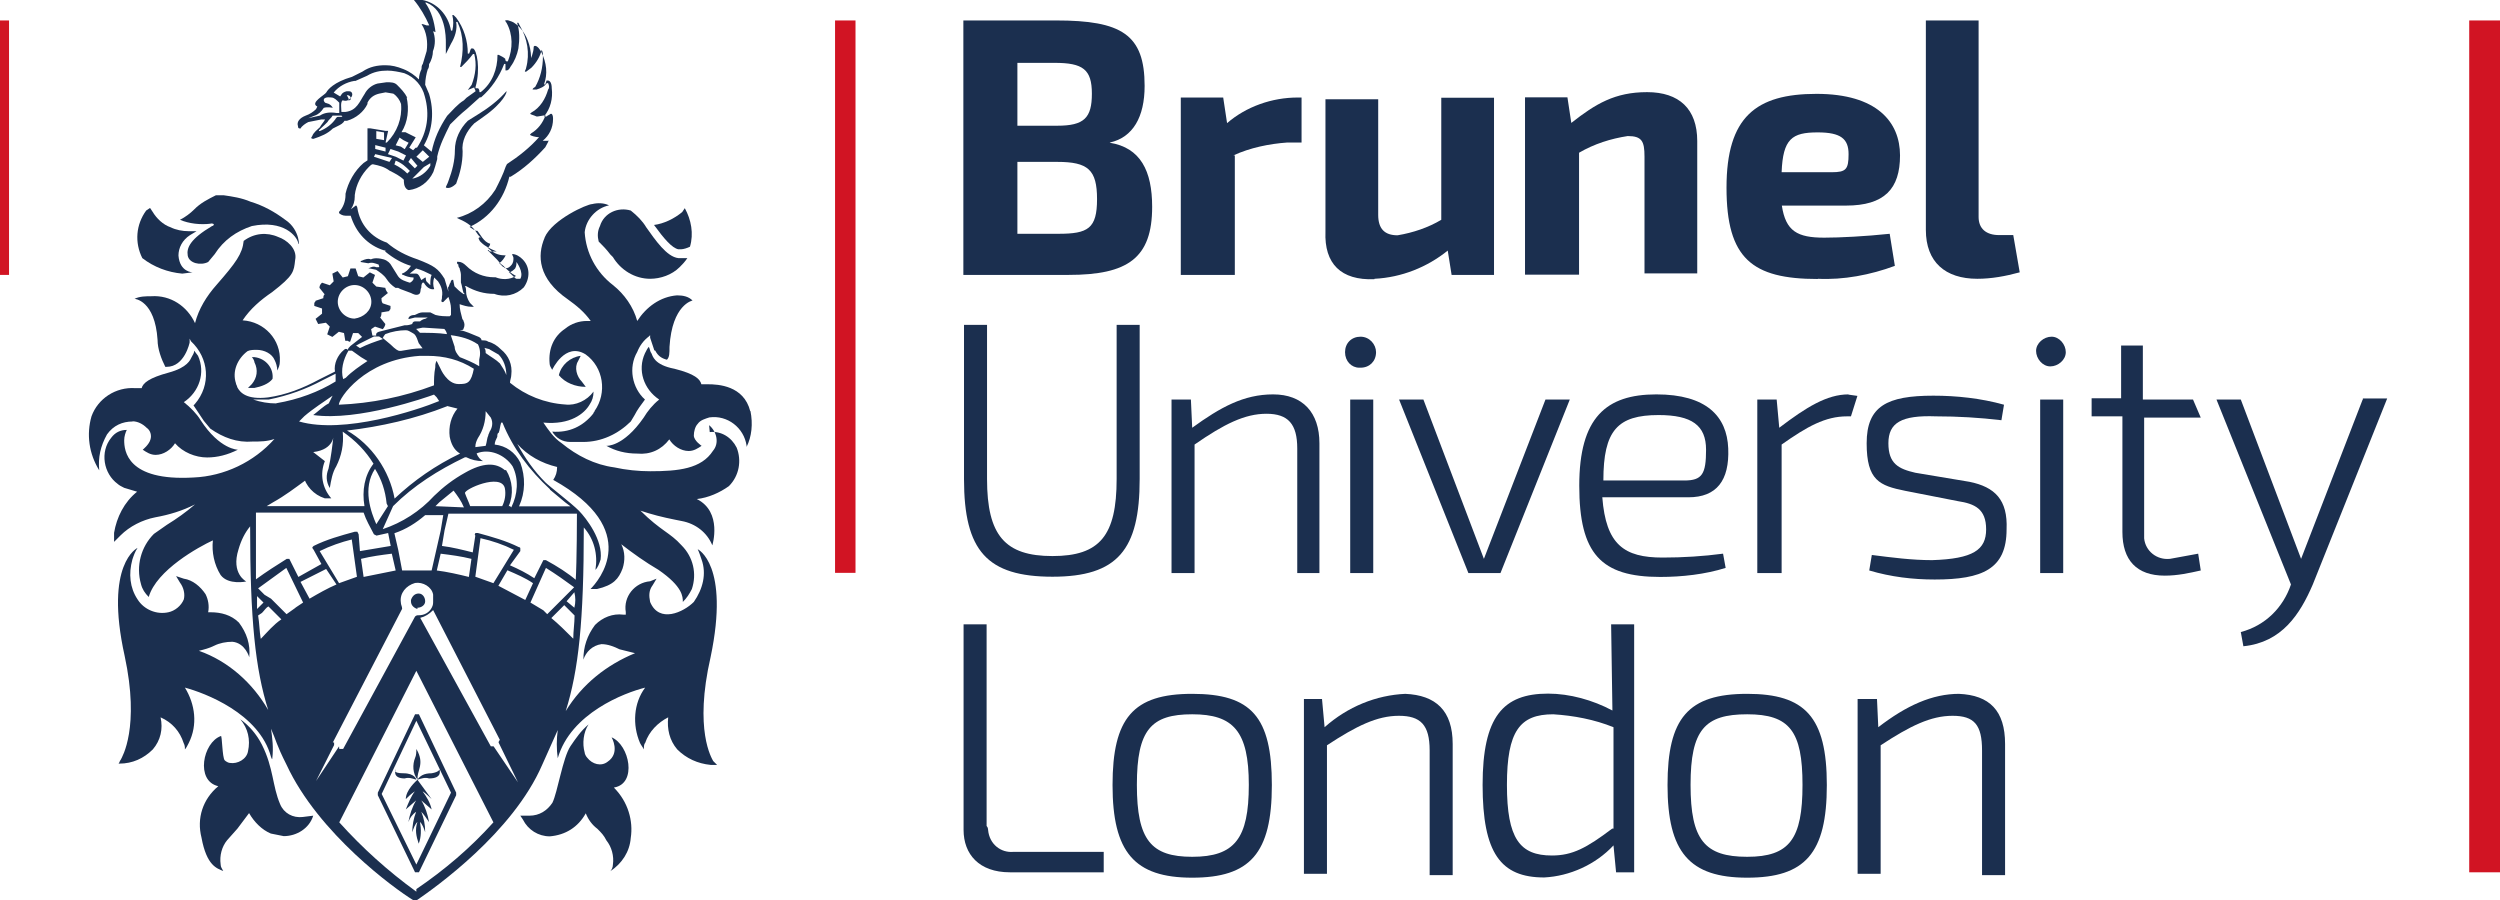 <svg xmlns="http://www.w3.org/2000/svg" id="Layer_2" viewBox="0 0 116.13 41.83"><defs><style>.cls-1{fill:#d11423;}.cls-1,.cls-2{stroke-width:0px;}.cls-2{fill:#1b2f4f;}</style></defs><g id="Notes"><rect class="cls-1" x="114.7" y=".95" width="1.43" height="39.57"></rect><rect class="cls-1" y=".95" width=".42" height="11.82"></rect><rect class="cls-1" x="38.79" y=".95" width=".95" height="25.66"></rect><path class="cls-2" d="M21.19,8.53c.18-.48.3-.95.3-1.49-.06-.48.18-.95.54-1.31l.42-.3c.95-.66,1.13-1.19,1.07-1.19-.36.42-.84.78-1.31,1.07l-.48.3c-.36.36-.6.84-.6,1.37,0,.48-.12.95-.3,1.43-.06.18-.12.24-.12.3.12.06.3,0,.48-.18"></path><path class="cls-2" d="M9.79,10.38c.24,0,.12.12.06.12-1.01.6-1.19,1.01-1.13,1.37s.6.48.95.3l.3-.36c.42-.66,1.01-1.07,1.73-1.31,1.49-.3,2.09.48,2.15.78s.12-.6-.6-1.07c-.48-.36-1.01-.66-1.61-.84-.42-.18-.84-.24-1.25-.3h-.36c-.36.18-.72.36-1.01.66-.18.18-.42.36-.66.48.42.18.95.24,1.43.18"></path><path class="cls-2" d="M8.47,12.71l.48-.06s-.6,0-.66-.78c0-.36.18-.72.54-.95l.3-.18h-.36c-.3,0-.6-.06-.84-.18-.36-.12-.66-.42-.84-.72l-.12-.18-.18.12c-.48.66-.54,1.49-.18,2.21.54.42,1.19.66,1.85.72"></path><path class="cls-2" d="M6.15,19.57c.24,0,.48.12.66.3.18.12.24.36.18.54-.06.24-.36.48-.36.48.18.12.36.24.6.24.36,0,.72-.24.9-.54.36.42.95.66,1.49.66.48,0,.95-.12,1.43-.36,0,0-.84,0-1.73-1.37-.18-.3-.48-.6-.78-.84.72-.48,1.01-1.37.66-2.15l-.18-.24c0,.12-.06.18-.12.3-.06.12-.18.48-1.07.72s-1.19.48-1.25.72h-.3c-.9-.06-1.73.48-2.03,1.31-.24.84-.12,1.73.36,2.51-.06-.6.06-1.13.36-1.67.3-.42.72-.6,1.19-.6"></path><path class="cls-2" d="M25.3,11.04c-.36.84-.3,1.91,1.07,2.86.42.3.78.6,1.07,1.01h-.18c-.36,0-.72.12-1.01.36-.54.36-.78.95-.72,1.61,0,.12.06.18.12.3,0,0,.6-1.31,1.55-.72.84.6,1.01,1.79.42,2.63,0,.06-.06.06-.06.12-.48.6-1.13.9-1.91.84.18.3.48.48.84.48h.6c.84,0,1.61-.36,2.21-.95l.18-.3c.12-.24.3-.48.48-.72-.6-.54-.78-1.49-.36-2.21.12-.3.3-.54.54-.72l.06-.06v.12c.06.18.12.36.18.54,0,0,0,.06.06.06.12.24.3.36.54.42.12-.12.12-.3.12-.6.12-1.97,1.07-2.15,1.07-2.15-.18-.18-.42-.24-.72-.24-.78.06-1.43.54-1.85,1.19-.18-.66-.6-1.25-1.13-1.67-.78-.6-1.25-1.49-1.31-2.45.06-.6.54-1.13,1.13-1.25-.24-.12-.54-.12-.78-.06-.24,0-1.85.72-2.21,1.55"></path><path class="cls-2" d="M27.81,11.22c.18.18.36.36.54.6l.12.12c.36.6,1.01,1.01,1.73,1.01h0c.48,0,1.01-.18,1.37-.54.12-.12.24-.24.36-.42h-.42c-.54-.06-1.07-.84-1.49-1.43-.18-.3-.42-.54-.72-.78-.6-.18-1.25.12-1.43.72-.12.24-.12.48-.06.72"></path><path class="cls-2" d="M31.51,11.58h.12c.12,0,.3-.06.42-.12.18-.6.06-1.25-.24-1.79l-.12.18c-.36.3-.84.54-1.31.6.48.66.84,1.07,1.13,1.13"></path><path class="cls-2" d="M26.97,16.53c-.48.06-.9.42-1.01.9.3.36.78.54,1.25.54l-.18-.24c-.24-.24-.36-.66-.18-.95l.12-.24"></path><path class="cls-2" d="M32.94,19.75c.36.3.48.84.18,1.19-.54.84-1.61.95-2.92.95-.54,0-1.13-.06-1.67-.18-.9-.12-1.73-.54-2.45-1.13-.36-.24-.6-.6-.84-.95,1.25.12,1.91-.42,2.15-.84.12-.18.18-.36.18-.6-.3.42-.84.66-1.31.6-.95-.06-1.85-.42-2.57-1.01,0-.12.06-.24.06-.36.06-.48-.12-.9-.48-1.19-.18-.18-.36-.3-.6-.36-.06-.06-.18-.06-.3-.06,0,0,0-.12-.18-.18-.3-.12-.54-.24-.84-.3h.06c.06,0,.12,0,.12-.06.06-.12.06-.24,0-.36,0-.06-.06-.06-.06-.12-.06-.24-.12-.42-.12-.66.18.06.36.12.54.12h.12l-.18-.18h0c-.12-.18-.18-.36-.18-.54,0-.06,0-.18-.06-.24h.06c.42.24.84.36,1.31.36.48.18,1.01.06,1.37-.3.3-.42.3-.95-.06-1.31-.12-.12-.3-.24-.48-.24h0c0,.06.06.12.06.18,0,.12,0,.24-.12.36-.06.06-.12.12-.24.12-.06,0-.06-.06-.12-.06l-.18-.18h0c.12-.06.24-.24.3-.36h-.06c-.3,0-.54-.12-.78-.36h0c.06,0,.12-.12.12-.18h0c-.3-.06-.48-.48-.6-.6h-.06l-.12-.06-.18-.12h0c.95-.42,1.61-1.31,1.85-2.33h.06c.6-.36,1.13-.84,1.61-1.37.24-.42.12-.3.12-.3h-.24c.3-.24.48-.6.48-1.01,0-.06,0-.18-.06-.24h-.06c-.06.06-.12.06-.18.12h-.12c.3-.36.42-.84.36-1.31,0-.3-.12-.36-.18-.36h-.06l-.06.18h-.06c.18-.48.12-1.01-.12-1.49-.06-.12-.18-.3-.3-.3,0,0-.06,0-.06.06,0,.24-.12.48-.18.72h.06c.06-1.31-.72-1.85-.9-1.91l-.18-.06h-.12s0,.06.06.12c.3.54.3,1.19.06,1.79h-.06c-.06,0-.06-.12-.06-.12-.06-.06-.18-.12-.3-.18h-.06c0,.66-.24,1.31-.78,1.73h-.06c0-.06,0-.12-.06-.18h-.12v-.06c.24-.84.06-1.73-.12-1.79h-.06c-.06,0-.06.12-.12.24h-.06c0-.6-.18-1.19-.54-1.67l-.12-.12h-.06c.06.24.06.48,0,.72h-.06c-.12-.72-.66-1.31-1.37-1.43h-.36c.3.36.54.78.72,1.19h-.12l-.18-.06h-.06c.24.36.3.84.24,1.25-.06.18-.12.42-.18.6-.06.06-.06.18-.06.24-.06.12-.12.3-.12.48h0c-.18-.18-.42-.36-.72-.48s-.54-.18-.84-.18c-.36,0-.72.06-1.07.3l-.48.24c-.84.24-1.13.6-1.19.72s-.78.48-.42.66l-.06.12c-.12.12-.3.24-.48.3-.3.12-.42.3-.36.48,0,.12.06.12.12.12.06-.12.24-.24.36-.3l.6-.12h.18c-.06.12-.18.24-.24.36-.12.12-.3.24-.36.42-.06.06-.06.12.06.12h0c.36-.12.66-.24.9-.48l.24-.12c.12-.06.24-.12.3-.24h.12c.42-.12.78-.42.95-.78v-.06c.12-.24.3-.36.54-.42l.3-.06.36.06c.18.12.3.3.36.48.06.66-.18,1.31-.66,1.79h-.06l.12-.54h-.12l-.72-.12h-.12v1.49l-.18.12c-.42.36-.72.9-.84,1.43h0v.06c0,.3-.12.6-.3.78v.06c.06.06.18.12.3.12h.24c.24.78.78,1.37,1.55,1.61h.06v.06c.36.3.78.54,1.19.66-.12.18-.24.3-.42.36q0,.06.06.06c.12.06.3.12.48.12v.06c0,.06-.12.18-.18.18-.18-.06-.42-.12-.54-.3l-.3-.48c-.06-.12-.18-.24-.36-.3-.42-.12-.6,0-.6,0-.12-.06-.3,0-.42.06-.06,0-.06.06-.06.06l.36.06c.18-.06.3,0,.48.06,0,.06.06.12,0,.12h-.12c-.12-.06-.24,0-.36.06h.06l.3.06c.18.12.36.24.48.42.12.18.24.3.42.42h.12l.12.06.48.18c.12.06.24.12.36.06s.06-.24.12-.3c0-.06,0-.18.06-.24h.06s.18.36.48.3c-.06-.18-.06-.36,0-.54l.18.18c.12.18.24.42.18.72h0v.06c0,.06-.06.12,0,.18h.06l.12-.12h0l.12-.12c.06.18.12.36.12.54v.3l-.06.06c-.24,0-.42,0-.66-.06l-.24-.12h-.36c-.12,0-.24.06-.36.12h0c-.3,0-.3.18-.3.18h.06l.24-.06h.6l-.12.06c-.06,0-.18.06-.24.12h-.24c-.06,0-.12.06-.12.12-.18.06-.24.06-.36.06l-1.19.3c-.18.06-.12.18-.12.18h-.18l-.06-.3.18-.12.36.12c.06-.06.12-.18.12-.24l-.24-.3c.06-.06.06-.18.06-.24l.36-.06c0-.06.06-.06.06-.12v-.12l-.36-.12c-.06-.06-.06-.18-.06-.24l.3-.24c-.06-.06-.12-.18-.12-.24l-.42-.06-.18-.18.12-.36-.24-.12-.3.24-.24-.06-.12-.36h-.24l-.12.36-.24.06-.24-.3-.24.12.06.36-.18.18-.36-.12c-.06.06-.12.12-.12.24l.24.3c-.06.06-.06.12-.06.18l-.36.12c0,.06-.06.06-.06.12v.12l.36.12v.24l-.3.24.12.24.36-.06c.06.06.12.12.18.18l-.12.36.24.12.3-.24.24.06.06.36h.12c.06.06.12.06.12,0l.12-.36h.24l.18.18-.54.42c-.06.06-.12.12-.12.18-.06-.06-.12-.06-.18,0-.3.24-.48.66-.42,1.01l-.72.36c-.78.42-1.55.72-2.39.84-1.01.12-1.31-.24-1.43-.48,0-.06-.06-.12-.06-.18-.18-.54.06-1.13.54-1.49.12-.06.3-.06.42-.06.36,0,.72.18.84.48.06.12.12.3.12.48.06-.12.12-.24.12-.42.06-1.01-.72-1.85-1.73-1.91h0c.36-.54.84-.95,1.37-1.31,1.01-.78,1.01-.95,1.07-1.49.12-.54-.42-.95-.78-1.07-.54-.24-1.13-.18-1.61.18-.06.6-.36,1.01-1.25,2.03-.48.54-.84,1.13-1.01,1.79-.36-.78-1.13-1.31-2.03-1.25-.24,0-.54,0-.78.12,0,0,.95.06,1.07,1.91,0,.42.18.9.36,1.25h.06c.84,0,1.07-1.13,1.07-1.13v-.18l.06.12c.84.78.95,2.03.18,2.92h0l-.06.06.48.72.3.36c.6.42,1.25.66,1.97.6.36,0,.66,0,1.01-.12-.95,1.07-2.33,1.73-3.76,1.79-3.1.18-3.22-1.25-3.22-1.73,0-.18.06-.36.12-.48-.3,0-.54.12-.72.36-.54.66-.36,1.67.3,2.15h0c.06.06.18.12.3.18l.6.18c-.6.48-.95,1.19-1.07,1.91v.42l.3-.3c.42-.42,1.01-.72,1.61-.84.66-.12,1.25-.3,1.85-.6-.42.36-.84.66-1.31.95l-.6.42h0c-.6.6-.84,1.49-.6,2.33.06.24.18.42.36.6.36-1.25,2.33-2.33,2.98-2.63-.06.54.06,1.13.36,1.61.36.48,1.19.3,1.19.3,0,0-.72-.36-.36-1.49.12-.42.3-.78.54-1.07,0,4.36.24,6.62.84,8.53-.72-1.25-1.85-2.27-3.22-2.75.24-.06.48-.12.72-.24.24-.12.54-.18.84-.18.6.06.78.72.78.72.06-.6-.12-1.13-.48-1.61-.36-.36-.84-.48-1.31-.48h-.12c.06-.3,0-.6-.12-.84-.24-.36-.6-.66-1.01-.72l-.36-.12.18.3c.18.24.24.54.18.78-.12.3-.42.54-.72.6-.54.12-1.13-.12-1.43-.6-.36-.54-.42-1.19-.24-1.85.06-.18.12-.36.24-.54,0,0-1.55.72-.6,5.01.72,3.34-.12,4.71-.18,4.83-.06.06-.06.18-.12.18h.06c.6,0,1.13-.24,1.55-.66.36-.42.48-.95.36-1.49.54.24.9.66,1.07,1.19.06.12.06.18.06.3.06-.06.12-.18.18-.3.42-.84.3-1.79-.18-2.57.9.24,3.46,1.19,4,3.22,0,0,.06.18.06.06.06-.48,0-.95-.06-1.37.24.54.24.72.72,1.67,1.49,3.22,5.07,5.79,5.85,6.27l.12.06.12-.06c.78-.54,4.42-3.1,5.79-6.27.24-.54.48-1.07.72-1.61-.06.42-.06.9,0,1.31,0,.12,0,0,0,0,.6-2.09,3.1-3.04,4.06-3.28-.54.72-.6,1.73-.24,2.57.06.12.12.18.18.3,0-.12,0-.24.06-.3.18-.54.6-.95,1.07-1.19-.06.54.06,1.07.42,1.49.42.42.95.66,1.55.72h.3l-.18-.18c-.06-.12-.9-1.43-.12-4.83.9-4.3-.6-5.01-.6-5.01.06.12.12.3.18.48.24.66.06,1.37-.36,1.97-.48.48-1.61,1.01-2.03,0-.06-.3-.06-.54.12-.78l.18-.3-.3.12c-.72.06-1.25.72-1.13,1.43v.12h-.12c-.48-.06-.95.12-1.31.48-.36.48-.54,1.01-.54,1.61.12-.36.42-.66.84-.72.3,0,.6.12.84.24l.72.18c-1.31.54-2.45,1.43-3.22,2.69.6-1.91.84-4.18.84-8.53.48.54.66,1.25.54,1.97.12-.12.18-.3.24-.48.12-.9-.66-1.91-1.01-2.27-.36-.36-1.37-1.13-1.55-1.31-.54-.54-.95-1.13-1.31-1.79.48.54,1.13.9,1.85,1.07,0,.24-.06.42-.18.6,4.18,2.33,2.09,4.71,1.73,5.07h.3c.78-.18,1.01-.48,1.19-.95.12-.36.12-.78-.06-1.13.54.42,1.13.84,1.73,1.19,1.13.78,1.13,1.25,1.13,1.49.18-.18.3-.36.42-.6.24-.72.06-1.49-.48-2.03-.54-.6-.95-.66-1.91-1.61.54.18,1.01.3,1.61.42l.3.06c.66.12,1.19.54,1.43,1.13,0,0,.48-1.55-.72-2.15.54-.06,1.07-.3,1.49-.6.48-.48.6-1.19.36-1.79-.24-.48-.72-.78-1.25-.72M22.74,20.05c0,.06-.06.12-.06.18-.06.12-.06.3-.12.48l-.48.06c0-.18.06-.3.12-.42.24-.36.36-.78.36-1.25l.24.3c.12.24.06.48-.06.66M20.47,24.65l-.42,1.85h-1.37l-.18-.95h0l-.18-.78c.54-.18,1.01-.48,1.43-.84h.84l-.12.72ZM20.47,25.72c.48.06.95.12,1.43.24l-.12.84c-.48-.12-1.01-.24-1.49-.3l.18-.78ZM18.38,26.5l-1.49.3-.12-.84c.48-.12.95-.18,1.43-.24l.18.78ZM20.17,23.51h.06l.18-.18.66-.54c.18.24.36.48.48.78l-1.37-.06ZM23.33,23.51h-1.49c-.06-.18-.18-.42-.24-.6s1.67-.95,1.85-.24c.06.3,0,.6-.12.84M23.69,23.51h-.06c.24-.54.18-1.19-.12-1.67h-.06c-.42-.36-1.01-.36-1.85.12-.54.3-1.01.66-1.43,1.07-.66.72-1.49,1.25-2.39,1.55l.48-1.07h0c.95-.95,2.09-1.67,3.34-2.27h.06c.24.12.48.18.78.18-.12-.06-.24-.18-.3-.36.6-.24,1.31.06,1.67.6.3.6.24,1.31-.06,1.91M21.78,17.72c-.12.12-.3.12-.48.12-.54,0-.84-.72-.84-.72l-.18-.36c-.06.12-.06.18-.06.3-.06.3-.06.6-.06.84-1.43.54-2.92.84-4.42.9,0-.3,1.19-2.09,3.76-2.27h.36c.78,0,1.49.18,2.15.6-.06.3-.12.48-.24.6M13.9,19.57l.24-.24c.42-.36.9-.66,1.31-.95l-.18.36c-.24.12-.48.36-.72.54,2.09.3,5.31-.84,5.61-.95l.12.12.12.18c-1.01.42-4.42,1.55-6.5.95M20.77,18.86l.48.12c-.3.36-.42.84-.36,1.31.06.3.18.6.48.78-1.13.54-2.15,1.25-3.04,2.09-.24-1.31-1.07-2.51-2.21-3.16,1.55-.18,3.16-.54,4.65-1.13M18.02,23.51l-.54.84c-.24-.54-.66-1.67-.06-2.57.3.48.48,1.01.54,1.61M22.74,16.23l.42.24c.24.24.36.6.36.95-.06-.18-.18-.36-.3-.54-.18-.18-.42-.3-.66-.48,0-.06,0-.18-.06-.24l.24.06M22.2,15.99c.12.24.12.48.06.72v.3c-.3-.18-.6-.3-.9-.42h0c-.12-.12-.24-.3-.24-.48-.06-.18-.12-.36-.18-.54.48.06.9.18,1.25.42M23.63,12.65c.12,0,.24-.12.3-.18.06-.12.06-.18.06-.3,0,0,.36.48.18.78h-.18c-.06,0-.24-.24-.36-.3h0ZM19.87,3.22c.06-.06.06-.18.06-.24.12-.18.18-.42.18-.6.12-.3.12-.66,0-.95h-.06l.18.06c-.06-.48-.18-.95-.48-1.37h.06c.9.36.9,1.61.9,1.85v.54l.24-.48c.18-.3.3-.66.24-1.01h.06c.3.66.3,1.37.12,2.09h.06c.18-.18.36-.36.54-.6h.06c.12.48.06.95-.12,1.43l-.18.24.3-.12h0c0,.06.06.12.06.18h0l-.42.3-.12.12c-.3.18-.54.48-.78.72-.36.54-.6,1.07-.72,1.67h0l-.36-.3c.42-.72.48-1.61.24-2.39-.06-.12-.12-.3-.18-.42h0c0-.24.06-.54.12-.72M19.39,7.7l-.12.12-.3-.3.12-.18.3.36M19.34,7.28l.3-.3.3.3-.3.24-.3-.24M19.04,7.94l-.12.12c-.18-.18-.36-.3-.6-.42l.06-.18c.3.12.48.3.66.48M19.69,7.76l.3-.18v.12c-.18.3-.48.54-.84.6h0l.54-.54ZM14.86,5.37l-.54.12.3-.12c.18-.06.3-.18.42-.36.18-.06.42,0,.42,0,0,0-.06-.12-.18-.18l-.18-.06q-.06-.06-.06-.12c0-.18.36-.12.36-.12.12,0,.24.12.36.24v.48h-.12c-.36-.06-.6,0-.78.12M15.69,5.43c-.06,0-.12.12-.12.12-.18.24-.42.42-.72.54-.12,0,.06-.12.24-.3l.12-.12c.06-.12.18-.18.24-.3h.42s0,.06.06.06h-.18M18.92,4.54c-.12-.24-.3-.42-.48-.6-.12-.12-.3-.12-.48-.12l-.42.06c-.24.06-.48.24-.6.48-.24.36-.36.78-.9.84h-.18c0-.12-.06-.48.06-.54.18.06.3,0,.42-.18h0c.06-.12,0-.24-.12-.24h-.12c-.24.06-.24.18-.3.24h0l-.3-.18c.24-.3.6-.48.95-.54h.06l.54-.24c.3-.18.6-.24.95-.24.24,0,.54.06.78.12.48.18.84.6.95,1.07.24.84.12,1.67-.36,2.39h-.06l-.12.12-.18-.12.3-.48-.12-.06-.36-.18h-.18c.3-.48.36-1.07.24-1.61M16.11,4.42h0c.18,0,.18.12.18.18s-.06.06-.12.06h0c.06-.06,0-.12-.06-.24M18.56,6.39l.18.12.24.12-.18.3-.18-.12-.24-.06.18-.36ZM18.14,6.92l.36.12.36.18-.12.24-.36-.18-.36-.12.12-.24ZM17.84,6.15v.36l-.36-.06v-.36l.36.06M17.43,6.74l.48.12v.18l-.48-.12v-.18ZM17.43,7.16l.78.18-.12.18-.72-.24.06-.12ZM19.99,13.25l-.18-.18c-.06-.12,0-.18-.06-.18h0l-.18.12c-.06-.12-.12-.3-.24-.3h-.3l.3-.24c.24.06.48.18.72.3-.06.12-.06.3-.06.42M20.83,13.55h0c-.06-.18-.12-.42-.18-.6-.3-.48-.48-.6-1.25-.9-.54-.18-1.01-.42-1.43-.78-.72-.24-1.25-.84-1.37-1.61,0-.06-.06-.12-.06-.12h0l-.24.18h0c.12-.18.18-.36.18-.6h0v-.06c.06-.48.3-.95.66-1.31h0c.06-.06.12-.12.18-.12.3.06.54.12.78.3.24.12.48.24.66.42,0,.12,0,.3.12.42q.06.06.12.06h0c.48-.06.9-.36,1.13-.84.06-.18.12-.36.18-.6v-.12c.12-.54.36-1.01.6-1.49.24-.24.48-.48.78-.72l.6-.54h.06c.48-.42.84-.95,1.07-1.55h.06v-.06.36h.06c.06,0,.12-.06.18-.18.18-.24.3-.54.36-.84.06-.42.06-.84-.06-1.19h.06l.06.12c.36.6.48,1.31.3,1.97h0c0,.06-.06.12-.06.18h.06l.24-.18h0c.24-.24.42-.54.48-.84h0c.06.12.06.18.06.3,0,.54-.12,1.01-.36,1.43q-.12.06-.12.12h.18c.18-.06.36-.12.48-.3h.06c.06.12.06.24,0,.3-.12.42-.36.84-.78,1.07l-.06.06c.12.06.18.06.3.12h.06l.36-.06h0c-.12.36-.36.66-.66.84l-.06.06c0,.06.3.12.36.12h.06c-.42.48-.95.9-1.49,1.25l-.06.12c-.12.36-.3.72-.48,1.07-.42.66-1.07,1.13-1.79,1.31h0l.12.06c.84.36.78.78,1.01.84h0c-.06,0-.12,0-.12.06l.06.12.06.06c.18.18.42.3.72.42h-.3s-.06,0-.06-.06h-.06l.06.06.36.36c.12.12.12.18.3.3.18.18.36.36.6.48h0c-.3.18-.66.18-.95.06h-.06c-.48,0-.95-.18-1.31-.54-.12-.12-.24-.18-.36-.18h-.06c0,.06,0,.12.06.12,0,.06,0,.12.06.18,0,.06.06.18.06.3v.36c.06.18.06.3.12.48l.06.06h-.06c-.18-.12-.3-.24-.42-.36l-.06-.3h-.06s-.06.06-.06.12c-.06.06-.06.18-.12.24M19.63,15.22h.06l.95.06c.06.06.12.18.12.24-.42-.06-.84-.06-1.25-.06l-.18-.18.3-.06M17.9,15.52c.3-.12.66-.18.95-.18.12,0,.18.06.3.12s.18.12.3.48l.18.24c-.36,0-.66.06-1.01.12h-.06c-.06,0-.18-.06-.42-.3l-.36-.3c.06-.12.12-.18.12-.18M16.47,14.8c-.42,0-.78-.36-.78-.78s.36-.78.78-.78.78.36.78.78h0c0,.42-.36.72-.78.78h0M16.65,15.99l.72-.36h.24l.18.12c-.36.12-.72.24-1.07.42l-.18-.12.12-.06M16.17,16.29h.18l.42.3.3.18c-.36.24-.72.48-1.01.78l-.12.06c-.12-.42,0-.9.24-1.31M12.83,18.74c-.36,0-.72-.06-1.07-.18h.72c.9-.18,1.73-.48,2.51-.9l.6-.3v.36c-.78.48-1.73.84-2.75,1.01M14.08,22.08c.12.48.48.9,1.01,1.07h.3c-.42-.48-.54-1.13-.3-1.73l-.54-.42c1.01-.12.95-.84.95-.84-.06.54-.12,1.07-.24,1.61-.12.3-.12.6.06.9h0c.06-.36.12-.72.3-1.01.24-.48.36-1.01.3-1.61.6.42,1.07.9,1.43,1.49-.42.54-.54,1.25-.42,1.97h-4.54l.3-.18c.54-.3,1.01-.66,1.49-1.01M11.88,23.81h5.01c.12.36.3.66.48,1.01l.12.06h0l.54-.12.12.6-1.43.24-.06-.78-.06-.12h-.12c-.66.18-1.31.36-1.91.66l-.06.06q0,.06.06.12l.36.66-1.07.6-.36-.72-.06-.12h-.12c-.48.3-.95.6-1.43.95,0-.84,0-1.91,0-3.1M16.59,26.79l-.84.3-.9-1.49c.48-.24,1.01-.42,1.49-.54l.24,1.73ZM11.94,27.69l.18.18.12.12-.3.3v-.6M12.11,29.66c-.06-.36-.06-.72-.12-1.07l.18-.12c.12-.12.18-.24.3-.3l.6.6c-.36.24-.66.6-.95.9M13.73,28.23l-.42.3-.72-.72h0l-.3-.18-.3-.3,1.31-.95.78,1.61-.36.24M13.96,27.03l1.19-.6.48.72c-.42.18-.84.42-1.25.66l-.42-.78ZM15.75,34.67l-1.07,1.61.84-1.67v-.12h-.06l3.22-6.21q.06,0,0,0c0-.12-.06-.18-.06-.3-.06-.42.24-.78.66-.9.36-.06.78.18.84.54v.3c0,.12,0,.18-.06.3h0c-.12.24-.36.36-.6.36h-.06c-.06,0-.12.06-.12.06l-3.34,6.15h-.18M19.34,41.42c-1.31-.95-2.51-2.03-3.58-3.22l3.58-7.04,3.58,7.04c-1.07,1.19-2.27,2.21-3.58,3.1M22.92,34.67h-.12l-3.28-5.97c.24-.06.42-.18.6-.36l3.1,6.03h0s-.06.06-.06.12l.9,1.85-1.13-1.67ZM22.08,26.79l.24-1.79c.54.12,1.07.3,1.55.54l-.95,1.55-.84-.3M23.15,27.21l.42-.72c.42.18.84.36,1.19.6l-.36.78-1.25-.66M25.24,28.35l-.6-.36.72-1.61c.48.3.9.6,1.31.9l-1.25,1.25-.18-.18ZM26.62,29.66c-.36-.36-.66-.66-1.01-.95l.6-.6.48.48c0,.36-.06.72-.06,1.07M26.68,28.23l-.36-.3.36-.42c.06.24.06.48,0,.72M26.79,26.97c-.42-.36-.9-.66-1.43-.95h-.12l-.06.12-.36.72c-.36-.24-.72-.42-1.13-.6l.48-.66v-.12q0-.06-.06-.06h0c-.6-.3-1.25-.48-1.91-.66h-.12c0,.06-.06.06,0,.12l-.12.78c-.48-.12-.95-.24-1.43-.3l.12-.72.18-.78h5.97s0,2.21-.06,3.16M25.54,22.74l.72.6.24.18h-2.39c.3-.66.3-1.37.06-2.03-.24-.48-.66-.78-1.19-.84,0-.12.06-.24.12-.36,0-.06,0-.18.06-.18.06-.12.06-.3.12-.48h.06c.48,1.19,1.25,2.21,2.21,3.1"></path><path class="cls-2" d="M34.85,19.1c-.3-1.19-1.49-1.25-1.97-1.25h-.3c-.06-.24-.3-.48-1.25-.72-.95-.18-1.01-.6-1.07-.72-.06-.06-.06-.18-.12-.3-.06.06-.12.18-.18.3-.36.78-.06,1.67.66,2.15-.3.24-.54.54-.72.84-.95,1.37-1.73,1.31-1.73,1.31.42.24.9.36,1.43.36.6.06,1.13-.18,1.49-.66.18.3.54.54.9.54h0c.24,0,.42-.12.6-.24,0,0-.36-.24-.36-.48,0-.18.06-.42.18-.54.12-.18.36-.24.54-.3h0c.84-.12,1.61.48,1.73,1.31v.06c.24-.48.3-1.07.18-1.67"></path><path class="cls-2" d="M28.53,36.58c1.07-.18.72-1.97-.12-2.33,0,0,.42.72-.18,1.13-.3.24-.72.12-.95-.18-.06-.06-.12-.18-.12-.24-.12-.42-.06-.95.18-1.31-.36.3-.6.66-.84,1.01-.36.54-.6,2.15-.84,2.63-.24.36-.6.6-1.07.6h-.42l.12.18c.24.48.72.78,1.25.78.72-.06,1.31-.42,1.67-1.07.12.3.3.54.54.72.18.18.3.3.42.54.24.3.36.72.3,1.13,0,.12-.06.24-.12.3.54-.36.9-.9.95-1.55.12-.78-.12-1.67-.78-2.33"></path><path class="cls-2" d="M14.08,37.95c-.48.06-.9-.18-1.07-.6-.36-.84-.3-1.67-.84-2.75-.24-.48-.6-.9-1.01-1.19.36.42.48.95.36,1.49-.06.36-.48.6-.84.54-.06,0-.18-.06-.24-.12-.12-.12-.12-1.19-.18-1.13-.84.3-1.19,2.09-.12,2.33-.72.6-1.01,1.49-.78,2.39.24,1.31.72,1.43,1.01,1.55-.06-.12-.12-.18-.12-.3-.06-.42.06-.84.3-1.13l.48-.54c.18-.24.36-.48.54-.72.24.42.6.78,1.01.95l.6.12c.6,0,1.19-.36,1.37-.95l-.48.06"></path><path class="cls-2" d="M11.52,18.02h.3c.3-.06.66-.18.84-.42.06-.48-.3-.95-.84-1.01h-.12c.06.06.12.18.12.24.18.36.12.72-.12,1.01l-.18.18Z"></path><path class="cls-2" d="M18.8,36.16c.18-.06.36,0,.54.06,0,0-.06-.3-.6-.3s-.36-.18-.36-.18c0,0-.18.42.42.42"></path><path class="cls-2" d="M19.39,28.23c.18,0,.36-.12.36-.3s-.12-.36-.3-.36h0c-.18,0-.3.12-.36.3v.06c0,.18.12.3.3.36h0"></path><path class="cls-2" d="M19.28,33.18l-1.73,3.64v.12l1.73,3.58h.18l1.73-3.58v-.12h0l-1.73-3.64h-.18M19.34,33.48l1.61,3.34-1.61,3.34-1.61-3.28,1.61-3.4Z"></path><path class="cls-2" d="M19.39,36.22c-.06.06-.54.48-.54.9.12-.12.24-.24.42-.36-.18.24-.3.54-.42.84l.48-.42c-.18.3-.3.66-.36,1.01.06-.18.18-.36.36-.48-.12.3-.18.66-.18.95.06-.18.12-.36.24-.48-.12.36-.06.66.06,1.01.12-.3.12-.66.06-1.01.12.12.18.3.24.48,0-.36-.06-.66-.18-.95.12.12.24.3.36.48-.06-.36-.18-.72-.36-1.01l.48.42c-.06-.3-.24-.6-.42-.84.12.06.42.36.42.36l-.66-.9"></path><path class="cls-2" d="M19.34,34.79c0,.12,0,.3-.06.42-.12.3-.12.72.12,1.01-.06-.42.36-.72-.06-1.43"></path><path class="cls-2" d="M19.39,36.22c.18-.06.36-.12.54-.06.66,0,.48-.42.48-.42,0,0,0,.12-.36.18-.36,0-.54.12-.66.3"></path><path class="cls-2" d="M51.56,6.62c1.07-.24,1.61-1.19,1.61-2.63,0-2.39-1.07-3.04-4.12-3.04h-4.3v11.82h4.89c2.75,0,3.88-.78,3.88-3.16,0-1.67-.54-2.75-1.97-2.98M47.26,2.92h1.73c1.31,0,1.73.3,1.73,1.43s-.36,1.49-1.61,1.49h-1.85v-2.92ZM49.17,10.86h-1.91v-3.34h1.85c1.43,0,1.85.36,1.85,1.73s-.42,1.61-1.79,1.61"></path><path class="cls-2" d="M57.29,7.22c.78-.36,1.67-.54,2.51-.6h.66v-2.09h-.18c-1.19,0-2.39.42-3.28,1.19l-.18-1.19h-1.97v8.24h2.51v-5.55h-.06Z"></path><path class="cls-2" d="M63.85,12.95c1.25-.06,2.45-.54,3.4-1.31l.18,1.13h1.97V4.54h-2.45v5.67c-.6.36-1.31.6-2.03.72-.6,0-.9-.3-.9-.95v-5.37h-2.45v6.15c-.06,1.49.72,2.27,2.27,2.21"></path><path class="cls-2" d="M73.34,7.1c.72-.42,1.49-.66,2.27-.78.66,0,.78.24.78.95v5.43h2.45v-6.15c0-1.49-.84-2.27-2.33-2.27s-2.39.54-3.52,1.43l-.18-1.19h-1.97v8.24h2.51v-5.67Z"></path><path class="cls-2" d="M84.44,12.95c1.19.06,2.45-.18,3.58-.6l-.24-1.49c-1.13.12-2.33.18-3.04.18-1.25,0-1.79-.3-1.97-1.49h2.98c1.79,0,2.51-.78,2.51-2.33s-1.07-2.86-3.88-2.86-4.18,1.07-4.18,4.36,1.19,4.24,4.24,4.24M84.44,6.15c1.07,0,1.43.3,1.43,1.01s-.12.84-.78.84h-2.33c.06-1.55.48-1.85,1.67-1.85"></path><path class="cls-2" d="M92.86,10.92c-.6,0-.95-.3-.95-.84V.95h-2.45v9.73c0,1.49.9,2.27,2.39,2.27.66,0,1.31-.12,1.97-.3l-.3-1.73h-.66Z"></path><path class="cls-2" d="M61.29,26.62v-6.03c0-1.43-.78-2.27-2.15-2.27s-2.45.6-3.76,1.55l-.06-1.31h-.9v8.06h1.07v-5.97c1.37-.95,2.33-1.43,3.34-1.43s1.43.48,1.43,1.61v5.79h1.01Z"></path><rect class="cls-2" x="62.72" y="18.56" width="1.07" height="8.06"></rect><polygon class="cls-2" points="72.92 18.56 71.79 18.56 68.93 25.96 66.12 18.56 64.99 18.56 68.21 26.62 69.7 26.62 72.92 18.56"></polygon><path class="cls-2" d="M80.03,25.72c-.9.12-1.85.18-2.8.18-1.79,0-2.63-.6-2.8-2.8h4c1.31,0,1.91-.78,1.85-2.27s-1.01-2.51-3.34-2.51-3.58,1.07-3.58,4.24,1.01,4.24,3.76,4.24c1.01,0,2.09-.12,3.04-.42l-.12-.66ZM77.04,19.28c1.55,0,2.21.48,2.21,1.61s-.18,1.43-1.01,1.43h-3.76c0-2.33.66-3.04,2.57-3.04"></path><path class="cls-2" d="M45.83,38.37v-9.37h-1.07v9.55c0,1.13.72,1.97,2.15,1.97h4.36v-.95h-4.18c-.6.06-1.13-.36-1.19-1.01,0,0,0-.12-.06-.18"></path><path class="cls-2" d="M55.38,32.23c-2.75,0-3.7,1.13-3.7,4.24s1.01,4.3,3.7,4.3,3.7-1.13,3.7-4.3-.95-4.24-3.7-4.24M55.38,39.8c-1.91,0-2.57-.78-2.57-3.34s.66-3.28,2.57-3.28,2.63.78,2.63,3.28-.66,3.34-2.63,3.34"></path><path class="cls-2" d="M65.29,32.23c-1.37.06-2.69.6-3.76,1.55l-.12-1.31h-.84v8.12h1.07v-5.97c1.37-.9,2.33-1.37,3.34-1.37s1.43.42,1.43,1.61v5.79h1.07v-6.09c0-1.55-.78-2.27-2.21-2.33"></path><path class="cls-2" d="M74.89,33c-.9-.48-1.97-.78-2.98-.78-2.09,0-3.04,1.07-3.04,4.24s.84,4.3,2.86,4.3c1.19-.06,2.39-.6,3.22-1.49l.12,1.25h.84v-11.52h-1.07l.06,4ZM74.89,38.49c-1.19.9-1.85,1.25-2.8,1.25-1.49,0-2.09-.78-2.09-3.28s.6-3.28,2.15-3.28c.95.06,1.91.24,2.8.6v4.71h-.06Z"></path><path class="cls-2" d="M81.16,32.23c-2.75,0-3.7,1.13-3.7,4.24s1.01,4.3,3.7,4.3,3.7-1.13,3.7-4.3-1.01-4.24-3.7-4.24M81.16,39.8c-1.97,0-2.63-.78-2.63-3.34s.66-3.28,2.63-3.28,2.57.78,2.57,3.28c0,2.51-.6,3.34-2.57,3.34"></path><path class="cls-2" d="M91.01,32.23c-1.25,0-2.45.54-3.76,1.55l-.06-1.31h-.9v8.12h1.07v-5.97c1.37-.9,2.33-1.37,3.34-1.37s1.37.42,1.37,1.61v5.79h1.07v-6.09c0-1.55-.72-2.27-2.15-2.33"></path><path class="cls-2" d="M48.88,26.79c3.04,0,4.06-1.25,4.06-4.54v-7.16h-1.07v7.16c0,2.63-.78,3.58-2.98,3.58s-3.04-.95-3.04-3.58v-7.16h-1.07v7.16c0,3.34,1.07,4.54,4.12,4.54"></path><path class="cls-2" d="M85.87,18.32c-1.01,0-1.97.6-3.22,1.55l-.12-1.31h-.9v8.06h1.13v-5.97c1.19-.84,2.03-1.31,3.04-1.31h.18l.3-.95-.42-.06"></path><path class="cls-2" d="M63.2,15.64c-.42,0-.72.3-.72.72s.3.72.66.72h.06c.42,0,.72-.3.72-.72h0c0-.36-.3-.72-.72-.72h0"></path><rect class="cls-2" x="94.77" y="18.56" width="1.07" height="8.06"></rect><path class="cls-2" d="M95.3,15.64c-.36,0-.72.3-.72.66s.3.72.66.72.72-.3.72-.66h0c0-.36-.3-.72-.66-.72"></path><path class="cls-2" d="M109.75,18.56l-2.86,7.4-2.8-7.4h-1.13l3.46,8.59c-.36,1.07-1.19,1.91-2.33,2.21l.12.66c1.79-.18,2.63-1.49,3.22-2.86l3.46-8.65h-1.13v.06Z"></path><path class="cls-2" d="M91.48,22.38l-2.51-.42c-.78-.18-1.25-.42-1.25-1.37s.6-1.31,2.21-1.25c1.01,0,2.03.06,3.04.18l.12-.72c-1.07-.3-2.21-.42-3.28-.42-2.15,0-3.1.48-3.1,2.21s.6,1.97,1.79,2.21l2.45.48c.78.12,1.31.36,1.31,1.31s-.6,1.37-2.51,1.43c-.95,0-1.85-.12-2.8-.24l-.12.72c1.01.3,2.03.42,3.04.42,2.21,0,3.34-.48,3.34-2.33.06-1.37-.54-1.97-1.73-2.21"></path><path class="cls-2" d="M100.79,25.96c-.6.06-1.13-.36-1.19-.95v-5.61h2.63l-.36-.84h-2.33v-2.51h-1.01v2.45h-1.37v.84h1.43v5.37c0,1.31.66,2.03,1.97,2.03.6,0,1.13-.12,1.67-.24l-.12-.78-1.31.24"></path></g></svg>